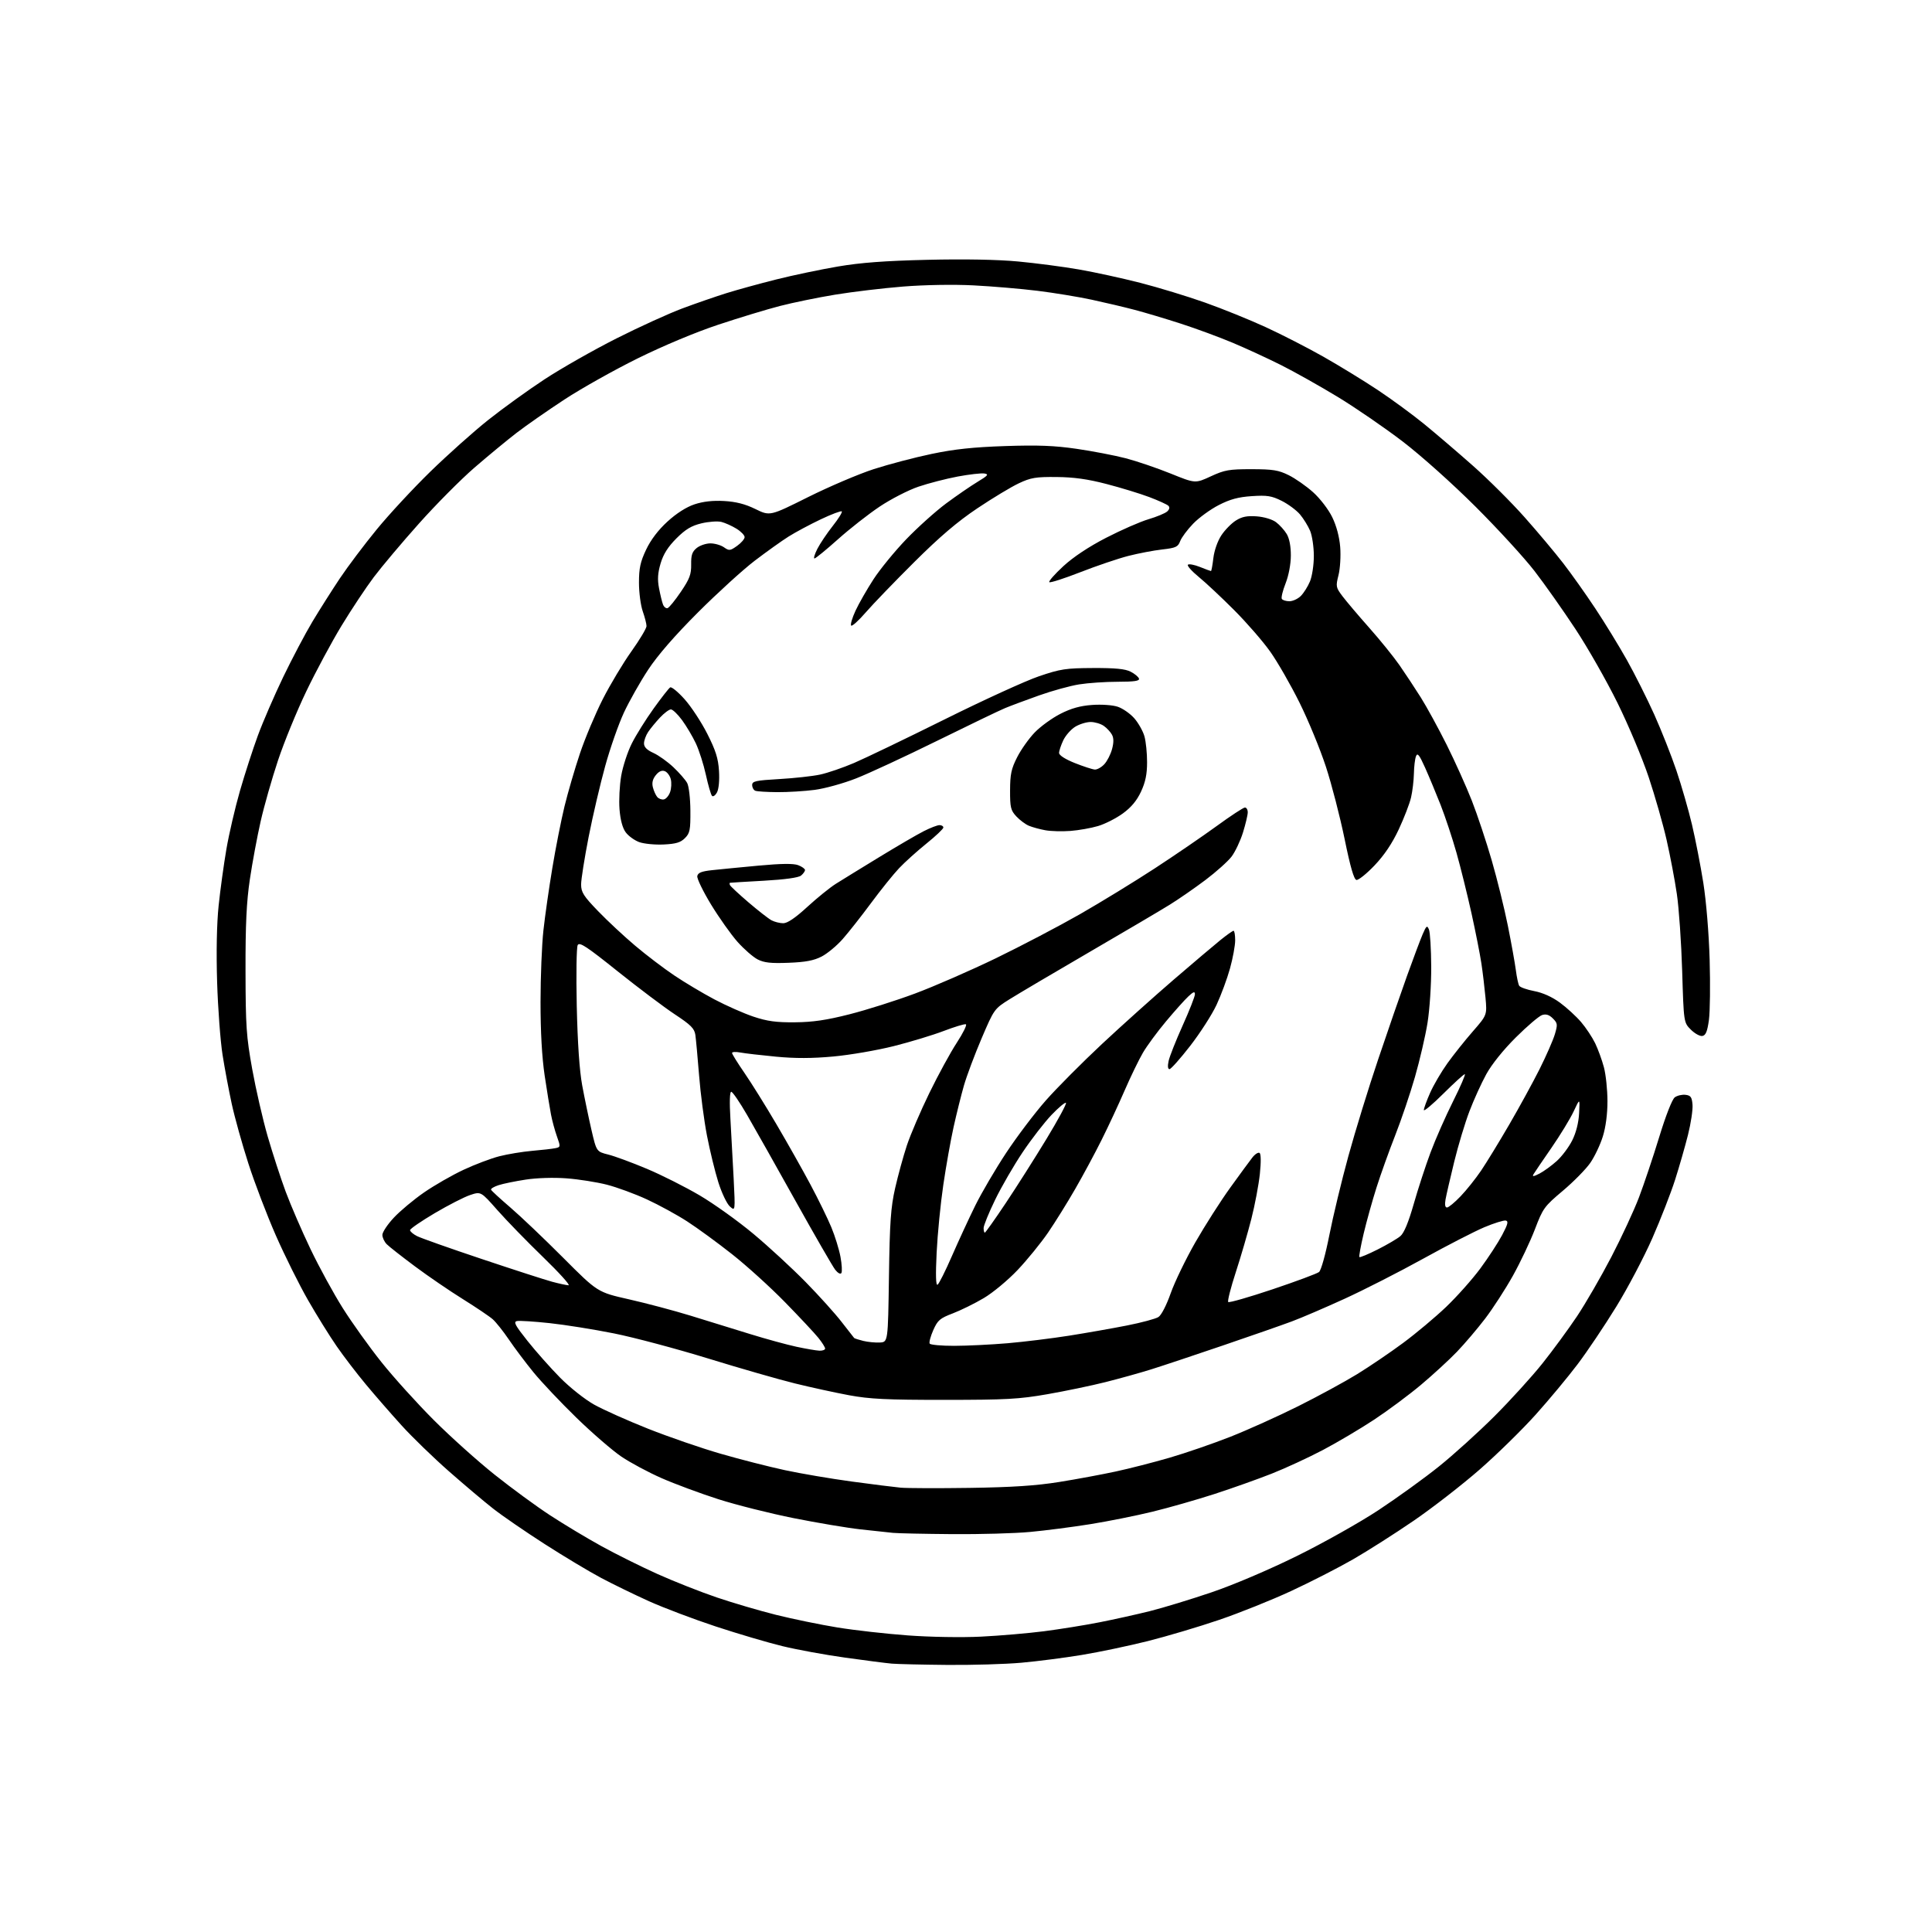 <?xml version="1.0" encoding="UTF-8" standalone="no"?>
<svg 
  version="1.1" 
  xmlns="http://www.w3.org/2000/svg" 
  xmlns:xlink="http://www.w3.org/1999/xlink" 
  xmlns:svg="http://www.w3.org/2000/svg"
  xmlns:rdf="http://www.w3.org/1999/02/22-rdf-syntax-ns#"
  xmlns:cc="http://creativecommons.org/ns#"
  xmlns:dc="http://purl.org/dc/elements/1.1/"
  viewBox="0 0 768 768"
  width="768"
  height="768"
>
<style>svg {background-color: white; }</style>"
<path stroke="none" fill="black" fill-rule="evenodd" d="M376.50,661.83C366.60,661.74 356.70,661.51 354.50,661.32C352.30,661.13 343.98,660.06 336.00,658.94C328.02,657.83 316.77,655.77 311.00,654.36C305.23,652.96 293.30,649.44 284.50,646.54C275.70,643.63 263.77,639.12 258.00,636.52C252.22,633.91 243.68,629.75 239.00,627.27C234.32,624.79 224.22,618.73 216.54,613.80C208.86,608.87 199.63,602.53 196.04,599.71C192.44,596.89 184.51,590.20 178.41,584.83C172.31,579.47 163.87,571.29 159.67,566.66C155.47,562.03 149.08,554.70 145.48,550.37C141.87,546.04 136.63,539.20 133.84,535.16C131.04,531.12 125.92,522.88 122.45,516.83C118.98,510.79 113.23,499.24 109.68,491.17C106.13,483.10 101.20,470.19 98.72,462.47C96.24,454.76 93.27,444.11 92.12,438.80C90.97,433.49 89.32,424.73 88.47,419.32C87.61,413.92 86.64,400.93 86.31,390.45C85.94,378.38 86.16,367.21 86.91,359.98C87.57,353.69 88.96,343.59 90.00,337.53C91.04,331.46 93.47,321.02 95.40,314.33C97.33,307.63 100.54,297.73 102.53,292.33C104.52,286.92 109.04,276.49 112.57,269.14C116.11,261.80 121.33,251.90 124.18,247.14C127.03,242.39 131.94,234.65 135.08,229.94C138.23,225.23 144.84,216.45 149.77,210.44C154.70,204.42 164.31,194.07 171.12,187.43C177.93,180.80 188.22,171.60 194.00,167.00C199.78,162.40 209.90,155.09 216.50,150.76C223.10,146.43 235.93,139.14 245.00,134.56C254.07,129.98 265.89,124.60 271.25,122.60C276.61,120.60 284.49,117.88 288.75,116.54C293.01,115.21 301.94,112.75 308.60,111.08C315.25,109.41 326.27,107.10 333.10,105.94C342.14,104.40 351.79,103.68 368.68,103.28C383.34,102.93 396.58,103.18 404.68,103.94C411.73,104.60 422.61,106.02 428.85,107.11C435.09,108.19 446.12,110.60 453.35,112.45C460.58,114.31 472.12,117.83 479.00,120.27C485.88,122.71 496.68,127.08 503.00,129.98C509.32,132.87 519.67,138.18 526.00,141.76C532.33,145.34 542.05,151.30 547.61,154.99C553.17,158.68 561.49,164.78 566.11,168.55C570.72,172.32 579.47,179.79 585.53,185.16C591.60,190.53 600.83,199.72 606.03,205.59C611.24,211.45 618.15,219.69 621.39,223.88C624.63,228.07 630.36,236.14 634.12,241.82C637.89,247.49 643.54,256.72 646.69,262.32C649.83,267.92 654.73,277.68 657.58,284.00C660.42,290.32 664.40,300.39 666.42,306.36C668.44,312.33 671.22,322.00 672.60,327.84C673.98,333.69 676.01,344.10 677.10,350.98C678.25,358.24 679.31,371.07 679.61,381.50C679.90,391.40 679.77,402.19 679.32,405.49C678.70,409.99 678.06,411.56 676.74,411.81C675.78,412.00 673.72,410.87 672.15,409.31C669.31,406.47 669.31,406.47 668.69,385.98C668.35,374.72 667.40,360.93 666.57,355.34C665.75,349.75 663.91,340.07 662.49,333.84C661.07,327.60 657.88,316.43 655.40,309.00C652.93,301.57 647.36,288.30 643.02,279.50C638.69,270.70 631.13,257.43 626.23,250.00C621.33,242.57 614.03,232.22 610.00,227.00C605.98,221.78 595.44,210.28 586.59,201.45C577.41,192.29 564.98,181.17 557.65,175.55C550.58,170.14 538.99,162.18 531.90,157.86C524.80,153.55 514.61,147.82 509.25,145.13C503.89,142.44 495.23,138.45 490.00,136.25C484.77,134.05 475.55,130.65 469.50,128.69C463.45,126.73 455.12,124.24 451.00,123.16C446.88,122.07 439.19,120.26 433.93,119.13C428.67,118.00 418.99,116.41 412.43,115.60C405.87,114.79 394.43,113.82 387.00,113.44C379.02,113.03 367.58,113.23 359.00,113.91C351.02,114.55 338.88,116.00 332.00,117.13C325.12,118.26 315.23,120.29 310.00,121.64C304.77,122.99 293.75,126.34 285.50,129.08C276.53,132.06 263.67,137.44 253.50,142.46C244.15,147.08 231.04,154.44 224.36,158.82C217.68,163.20 209.13,169.16 205.36,172.06C201.59,174.96 194.06,181.18 188.62,185.88C183.19,190.58 173.25,200.59 166.54,208.12C159.82,215.64 151.76,225.22 148.62,229.38C145.48,233.55 139.70,242.26 135.77,248.73C131.84,255.20 125.53,266.95 121.75,274.83C117.97,282.70 112.90,295.08 110.49,302.33C108.08,309.57 104.98,320.45 103.61,326.50C102.24,332.55 100.31,342.90 99.33,349.50C97.98,358.58 97.56,367.46 97.60,386.00C97.64,407.93 97.92,412.02 100.26,425.00C101.70,432.98 104.46,444.98 106.39,451.67C108.33,458.37 111.55,468.27 113.55,473.67C115.56,479.08 120.00,489.35 123.42,496.50C126.84,503.65 132.62,514.23 136.26,520.00C139.89,525.77 146.82,535.45 151.65,541.50C156.48,547.55 165.85,557.91 172.47,564.53C179.08,571.14 189.98,580.92 196.68,586.25C203.37,591.58 213.27,598.84 218.68,602.36C224.08,605.89 233.22,611.39 239.00,614.57C244.78,617.76 254.85,622.77 261.39,625.71C267.93,628.65 278.50,632.82 284.89,634.99C291.28,637.16 301.90,640.28 308.50,641.93C315.10,643.57 326.06,645.83 332.86,646.94C339.66,648.05 352.26,649.47 360.86,650.10C369.77,650.76 382.30,650.97 389.98,650.59C397.40,650.22 408.65,649.26 414.98,648.45C421.32,647.63 431.23,646.04 437.00,644.90C442.77,643.77 451.83,641.76 457.12,640.44C462.41,639.11 473.44,635.75 481.62,632.97C490.37,630.00 504.33,624.05 515.50,618.55C525.95,613.40 540.58,605.18 548.00,600.28C555.42,595.38 566.23,587.58 572.00,582.94C577.77,578.31 587.69,569.34 594.03,563.01C600.37,556.68 608.96,547.23 613.13,542.00C617.30,536.77 623.50,528.31 626.92,523.20C630.33,518.08 636.45,507.50 640.51,499.70C644.57,491.89 649.52,481.23 651.51,476.00C653.50,470.77 657.12,459.98 659.56,452.00C662.17,443.46 664.71,436.97 665.75,436.21C666.71,435.50 668.62,435.05 670.00,435.21C672.09,435.45 672.55,436.10 672.80,439.13C672.97,441.12 672.16,446.52 671.00,451.13C669.85,455.73 667.54,463.77 665.87,469.00C664.20,474.23 660.13,484.67 656.83,492.20C653.52,499.74 647.06,512.01 642.46,519.47C637.87,526.94 630.98,537.20 627.15,542.27C623.32,547.35 615.81,556.38 610.45,562.35C605.09,568.32 595.06,578.15 588.16,584.18C581.25,590.22 569.50,599.34 562.05,604.45C554.60,609.56 543.70,616.50 537.84,619.87C531.97,623.24 520.91,628.90 513.25,632.45C505.59,636.01 492.72,641.17 484.65,643.92C476.57,646.67 463.79,650.47 456.23,652.37C448.68,654.26 436.88,656.74 430.00,657.87C423.12,659.01 412.32,660.40 406.00,660.96C399.68,661.53 386.40,661.92 376.50,661.83zM378.50,609.84C367.50,609.75 356.93,609.53 355.00,609.34C353.07,609.16 347.23,608.53 342.00,607.94C336.77,607.36 324.85,605.35 315.50,603.49C306.15,601.62 292.65,598.23 285.50,595.94C278.35,593.65 268.23,589.89 263.00,587.59C257.77,585.29 250.57,581.44 247.00,579.02C243.43,576.60 235.38,569.64 229.13,563.56C222.88,557.48 215.20,549.35 212.06,545.50C208.92,541.65 204.52,535.80 202.29,532.50C200.05,529.20 197.16,525.56 195.86,524.42C194.56,523.27 189.22,519.68 184.00,516.42C178.78,513.17 170.22,507.33 165.00,503.44C159.78,499.55 154.71,495.58 153.75,494.61C152.79,493.65 152.00,491.97 152.00,490.89C152.00,489.80 154.05,486.72 156.56,484.04C159.06,481.36 164.47,476.85 168.58,474.01C172.69,471.17 179.75,467.12 184.27,465.01C188.80,462.89 195.20,460.47 198.50,459.63C201.80,458.78 207.65,457.82 211.50,457.48C215.35,457.15 219.49,456.68 220.70,456.43C222.85,456.00 222.87,455.88 221.39,451.74C220.56,449.41 219.49,445.48 219.02,443.00C218.54,440.52 217.41,433.55 216.50,427.50C215.44,420.36 214.86,410.11 214.87,398.31C214.87,388.30 215.39,375.47 216.02,369.81C216.64,364.14 218.24,352.98 219.57,345.00C220.89,337.02 223.07,326.00 224.41,320.50C225.75,315.00 228.51,305.55 230.54,299.50C232.57,293.45 236.66,283.73 239.62,277.91C242.59,272.08 247.71,263.53 251.01,258.91C254.30,254.29 257.00,249.77 257.00,248.88C257.00,247.98 256.32,245.34 255.50,243.00C254.68,240.66 254.00,235.54 254.00,231.62C254.00,225.87 254.55,223.34 256.84,218.50C258.70,214.58 261.64,210.70 265.33,207.33C268.90,204.06 272.85,201.55 276.07,200.48C279.51,199.34 283.35,198.91 287.85,199.16C292.58,199.43 296.22,200.36 300.30,202.36C306.06,205.18 306.06,205.18 321.28,197.58C329.65,193.41 341.38,188.41 347.34,186.48C353.30,184.56 363.65,181.83 370.34,180.44C379.34,178.55 386.92,177.74 399.50,177.32C412.58,176.88 419.15,177.13 428.00,178.42C434.32,179.34 443.10,181.03 447.50,182.17C451.90,183.32 459.92,186.05 465.32,188.23C475.14,192.21 475.14,192.21 481.32,189.35C486.82,186.81 488.60,186.50 497.50,186.51C505.98,186.52 508.23,186.88 512.28,188.89C514.91,190.19 519.27,193.24 521.98,195.67C524.73,198.14 528.08,202.50 529.56,205.54C531.25,208.99 532.42,213.35 532.75,217.44C533.03,221.01 532.73,226.00 532.08,228.61C530.94,233.12 531.02,233.51 533.69,237.05C535.24,239.09 540.00,244.72 544.28,249.54C548.57,254.37 553.98,261.06 556.31,264.41C558.64,267.76 562.46,273.55 564.81,277.28C567.15,281.01 571.78,289.47 575.09,296.09C578.39,302.71 582.89,312.70 585.09,318.31C587.28,323.91 590.83,334.57 592.98,342.00C595.13,349.43 598.02,361.12 599.40,368.00C600.78,374.88 602.20,382.80 602.57,385.62C602.93,388.44 603.53,391.25 603.91,391.86C604.29,392.47 606.99,393.43 609.91,393.98C613.28,394.62 617.00,396.30 620.10,398.57C622.78,400.54 626.55,404.00 628.48,406.25C630.41,408.50 632.93,412.30 634.09,414.68C635.24,417.06 636.81,421.37 637.58,424.26C638.35,427.14 638.98,433.17 638.99,437.66C639.00,442.82 638.32,448.01 637.15,451.76C636.14,455.03 633.90,459.74 632.18,462.24C630.46,464.74 625.55,469.73 621.28,473.33C613.86,479.57 613.34,480.29 610.14,488.69C608.28,493.54 604.35,501.84 601.39,507.14C598.43,512.44 593.48,520.09 590.39,524.14C587.30,528.19 582.24,534.14 579.14,537.37C576.04,540.59 569.60,546.51 564.84,550.51C560.07,554.51 551.70,560.74 546.22,564.35C540.75,567.96 531.60,573.38 525.89,576.39C520.17,579.40 511.00,583.64 505.50,585.81C500.00,587.98 489.76,591.62 482.74,593.90C475.72,596.17 464.65,599.34 458.15,600.92C451.64,602.51 440.51,604.74 433.41,605.88C426.31,607.02 415.55,608.41 409.50,608.97C403.45,609.54 389.50,609.93 378.50,609.84zM385.50,591.46C402.34,591.21 411.85,590.59 421.00,589.12C427.88,588.02 438.00,586.14 443.50,584.95C449.00,583.77 458.68,581.28 465.00,579.44C471.32,577.60 482.15,573.87 489.07,571.15C495.98,568.42 508.13,562.95 516.07,558.98C524.00,555.02 534.55,549.28 539.50,546.24C544.45,543.19 552.68,537.61 557.79,533.82C562.90,530.04 570.59,523.59 574.89,519.49C579.18,515.38 585.29,508.52 588.46,504.23C591.63,499.94 595.52,493.97 597.12,490.96C599.40,486.66 599.71,485.43 598.56,485.19C597.77,485.02 593.94,486.21 590.06,487.84C586.19,489.47 575.25,495.09 565.76,500.34C556.27,505.59 542.20,512.76 534.50,516.28C526.80,519.80 517.35,523.86 513.50,525.29C509.65,526.73 497.27,531.05 486.00,534.89C474.73,538.73 461.90,543.01 457.50,544.38C453.10,545.76 444.96,548.02 439.40,549.42C433.85,550.82 423.50,552.97 416.40,554.21C405.09,556.19 400.04,556.46 375.50,556.47C352.50,556.48 345.72,556.15 337.52,554.63C332.03,553.61 322.36,551.50 316.02,549.94C309.68,548.38 294.15,543.92 281.50,540.02C268.85,536.13 251.97,531.63 244.00,530.04C236.03,528.44 224.52,526.61 218.44,525.96C212.35,525.31 206.55,524.94 205.54,525.14C204.01,525.44 204.72,526.78 209.71,533.06C213.02,537.22 218.84,543.78 222.65,547.64C226.50,551.54 232.50,556.30 236.17,558.35C239.80,560.38 249.46,564.70 257.64,567.95C265.81,571.19 278.80,575.67 286.50,577.89C294.20,580.12 305.68,583.05 312.00,584.41C318.32,585.77 330.25,587.80 338.50,588.92C346.75,590.04 355.52,591.14 358.00,591.37C360.48,591.60 372.85,591.64 385.50,591.46zM325.75,536.92C326.99,536.96 328.00,536.58 328.00,536.08C328.00,535.57 326.80,533.66 325.33,531.83C323.86,530.00 317.90,523.63 312.08,517.67C306.26,511.71 296.77,503.11 291.00,498.56C285.23,494.00 277.20,488.14 273.16,485.53C269.13,482.92 261.93,478.99 257.17,476.79C252.42,474.59 245.24,471.96 241.23,470.93C237.22,469.91 230.02,468.77 225.22,468.41C220.11,468.03 213.40,468.23 209.00,468.91C204.88,469.54 200.01,470.53 198.20,471.12C196.38,471.71 195.03,472.52 195.20,472.93C195.36,473.34 198.81,476.50 202.85,479.97C206.89,483.43 216.35,492.43 223.87,499.97C237.54,513.68 237.54,513.68 250.02,516.50C256.88,518.05 267.90,520.97 274.50,523.00C281.10,525.03 291.73,528.31 298.12,530.29C304.51,532.27 312.84,534.55 316.62,535.36C320.40,536.17 324.51,536.87 325.75,536.92zM379.31,534.99C384.36,534.98 393.90,534.52 400.50,533.96C407.10,533.39 418.12,532.04 425.00,530.95C431.88,529.86 442.23,528.04 448.00,526.90C453.77,525.76 459.40,524.25 460.50,523.54C461.66,522.80 463.71,518.81 465.37,514.10C466.95,509.61 471.37,500.48 475.19,493.80C479.02,487.13 485.25,477.36 489.06,472.09C492.86,466.81 496.82,461.42 497.85,460.11C498.88,458.79 500.15,457.98 500.68,458.30C501.27,458.66 501.31,461.89 500.81,466.69C500.35,470.99 498.84,479.00 497.44,484.50C496.04,490.00 493.26,499.55 491.25,505.71C489.24,511.88 487.88,517.21 488.24,517.57C488.59,517.93 496.54,515.65 505.89,512.51C515.24,509.37 523.54,506.28 524.33,505.65C525.16,504.99 526.91,498.71 528.43,491.00C529.89,483.57 533.30,469.40 536.02,459.50C538.74,449.60 544.07,432.27 547.88,421.00C551.68,409.73 556.83,394.83 559.32,387.90C561.81,380.98 564.60,373.55 565.52,371.40C567.01,367.94 567.30,367.73 568.03,369.50C568.49,370.60 568.89,377.24 568.93,384.26C568.97,391.28 568.31,401.30 567.47,406.54C566.63,411.78 564.37,421.50 562.46,428.14C560.55,434.78 557.01,445.23 554.60,451.36C552.19,457.49 548.86,466.77 547.20,472.00C545.54,477.23 543.23,485.50 542.07,490.40C540.91,495.29 540.15,499.49 540.38,499.71C540.61,499.94 543.88,498.58 547.65,496.68C551.42,494.78 555.48,492.39 556.69,491.36C558.14,490.12 559.90,485.87 561.97,478.63C563.67,472.65 566.68,463.43 568.66,458.13C570.63,452.83 574.68,443.66 577.64,437.75C580.59,431.84 582.69,427.00 582.28,427.00C581.88,427.00 578.05,430.48 573.77,434.73C569.50,438.98 566.00,441.91 566.00,441.26C566.00,440.60 567.12,437.51 568.50,434.41C569.87,431.30 572.98,426.00 575.40,422.63C577.82,419.26 582.35,413.57 585.47,410.00C591.14,403.50 591.14,403.50 590.50,396.50C590.14,392.65 589.42,386.57 588.88,383.00C588.35,379.43 586.57,370.43 584.93,363.00C583.28,355.57 580.61,344.77 578.98,339.00C577.35,333.23 574.50,324.65 572.66,319.95C570.81,315.26 568.02,308.56 566.46,305.08C564.19,300.03 563.46,299.13 562.88,300.62C562.47,301.66 562.10,304.75 562.05,307.50C561.99,310.25 561.49,314.51 560.92,316.97C560.36,319.43 558.14,325.17 556.01,329.73C553.38,335.33 550.25,339.98 546.37,344.05C543.21,347.36 539.98,349.95 539.20,349.79C538.21,349.59 536.77,344.60 534.50,333.50C532.69,324.70 529.36,311.79 527.08,304.81C524.80,297.83 520.07,286.35 516.58,279.31C513.08,272.26 507.85,263.15 504.95,259.06C502.06,254.97 495.59,247.53 490.59,242.52C485.59,237.51 479.25,231.56 476.50,229.32C473.75,227.07 471.82,224.89 472.21,224.49C472.60,224.08 474.74,224.48 476.98,225.37C479.21,226.27 481.19,227.00 481.38,227.00C481.57,227.00 482.00,224.68 482.33,221.84C482.69,218.83 484.01,215.07 485.51,212.80C486.92,210.67 489.52,208.01 491.29,206.91C493.71,205.38 495.75,204.98 499.57,205.26C502.51,205.48 505.73,206.45 507.24,207.57C508.66,208.63 510.58,210.76 511.50,212.29C512.55,214.06 513.15,217.21 513.13,220.87C513.12,224.30 512.26,228.79 511.04,231.90C509.90,234.79 509.23,237.56 509.54,238.07C509.86,238.58 511.22,239.00 512.56,239.00C513.90,239.00 515.94,238.06 517.09,236.91C518.24,235.76 519.87,233.18 520.72,231.16C521.58,229.12 522.27,224.62 522.27,221.00C522.27,217.43 521.60,212.93 520.79,211.00C519.97,209.07 518.16,206.14 516.76,204.48C515.35,202.82 512.09,200.40 509.50,199.10C505.48,197.10 503.72,196.82 497.64,197.22C492.28,197.57 489.01,198.45 484.50,200.76C481.20,202.45 476.61,205.78 474.31,208.16C472.00,210.55 469.67,213.68 469.14,215.11C468.27,217.41 467.42,217.81 462.02,218.42C458.64,218.80 452.57,219.96 448.52,220.99C444.47,222.03 435.89,224.94 429.44,227.46C422.99,229.98 417.44,231.76 417.11,231.42C416.77,231.07 419.28,228.22 422.68,225.08C426.64,221.43 432.76,217.36 439.68,213.79C445.63,210.72 453.20,207.40 456.50,206.42C459.80,205.44 463.16,204.05 463.96,203.33C464.89,202.49 465.07,201.67 464.46,201.06C463.93,200.53 460.49,198.97 456.82,197.58C453.15,196.20 445.50,193.86 439.82,192.39C432.37,190.45 426.86,189.68 420.00,189.62C411.76,189.54 409.77,189.87 405.00,192.12C401.98,193.54 394.55,198.01 388.50,202.07C380.59,207.36 373.54,213.38 363.40,223.47C355.64,231.19 346.98,240.17 344.16,243.43C341.34,246.69 338.72,249.06 338.35,248.68C337.97,248.30 338.75,245.65 340.08,242.77C341.41,239.90 344.63,234.28 347.23,230.27C349.84,226.26 355.68,219.12 360.22,214.39C364.76,209.66 371.90,203.25 376.08,200.14C380.26,197.04 385.89,193.17 388.59,191.54C392.77,189.02 393.17,188.52 391.28,188.22C390.06,188.03 385.30,188.57 380.71,189.43C376.12,190.29 369.08,192.11 365.08,193.47C361.07,194.83 354.13,198.40 349.65,201.40C345.17,204.40 337.69,210.26 333.04,214.43C328.38,218.59 324.21,222.00 323.77,222.00C323.32,222.00 323.84,220.28 324.91,218.18C325.98,216.08 328.73,211.99 331.01,209.10C333.30,206.21 334.93,203.59 334.62,203.29C334.32,202.99 330.57,204.40 326.29,206.43C322.00,208.47 316.25,211.54 313.50,213.27C310.75,215.00 304.68,219.34 300.00,222.91C295.32,226.48 285.18,235.72 277.44,243.45C268.19,252.71 261.42,260.49 257.63,266.26C254.46,271.07 250.14,278.72 248.02,283.26C245.91,287.79 242.56,297.33 240.59,304.47C238.61,311.60 235.64,324.30 233.99,332.69C232.35,341.08 231.00,349.58 231.00,351.57C231.00,354.69 231.95,356.18 237.75,362.19C241.46,366.04 248.10,372.23 252.50,375.94C256.90,379.66 263.88,384.96 268.00,387.73C272.12,390.51 279.32,394.80 284.00,397.28C288.68,399.75 295.65,402.84 299.50,404.13C305.01,405.97 308.53,406.45 316.00,406.38C323.13,406.32 328.55,405.52 337.74,403.18C344.48,401.47 356.18,397.76 363.74,394.94C371.31,392.12 385.75,385.82 395.84,380.94C405.92,376.05 420.99,368.15 429.34,363.38C437.68,358.60 451.02,350.43 459.00,345.22C466.98,340.01 478.06,332.43 483.63,328.38C489.20,324.32 494.26,321.00 494.88,321.00C495.50,321.00 496.00,321.86 496.00,322.91C496.00,323.96 495.14,327.58 494.10,330.94C493.05,334.31 491.00,338.62 489.56,340.52C488.11,342.42 483.45,346.59 479.21,349.79C474.97,352.98 468.57,357.42 465.00,359.63C461.43,361.85 447.02,370.34 433.00,378.50C418.98,386.66 404.74,395.07 401.36,397.19C395.24,401.03 395.19,401.10 390.20,412.77C387.45,419.22 384.29,427.65 383.18,431.50C382.08,435.35 380.23,442.77 379.07,448.00C377.91,453.23 376.07,463.57 374.98,471.00C373.88,478.43 372.69,490.53 372.33,497.91C371.89,506.95 372.01,511.11 372.70,510.69C373.26,510.34 375.83,505.21 378.41,499.28C381.00,493.35 385.16,484.34 387.67,479.25C390.18,474.16 395.72,464.71 399.99,458.25C404.26,451.79 411.34,442.43 415.73,437.45C420.11,432.48 430.19,422.36 438.11,414.95C446.04,407.55 458.82,396.09 466.51,389.47C474.21,382.85 482.57,375.76 485.10,373.72C487.63,371.67 490.00,370.00 490.35,370.00C490.71,370.00 491.00,371.70 491.00,373.77C491.00,375.84 490.08,380.88 488.95,384.95C487.82,389.03 485.41,395.55 483.60,399.43C481.79,403.32 477.07,410.66 473.12,415.75C469.17,420.84 465.47,425.00 464.89,425.00C464.23,425.00 464.10,423.80 464.54,421.75C464.93,419.96 467.44,413.62 470.12,407.66C472.81,401.70 475.00,396.11 475.00,395.24C475.00,394.00 474.42,394.19 472.40,396.08C470.96,397.41 466.97,401.88 463.52,406.00C460.06,410.13 455.92,415.75 454.32,418.50C452.71,421.25 449.44,428.00 447.05,433.50C444.67,439.00 440.56,447.82 437.92,453.10C435.29,458.38 430.57,467.16 427.43,472.60C424.30,478.05 419.43,485.87 416.62,489.98C413.80,494.09 408.38,500.76 404.56,504.80C400.70,508.88 394.70,513.87 391.06,516.02C387.45,518.16 381.90,520.89 378.73,522.10C373.63,524.04 372.74,524.80 370.99,528.75C369.90,531.21 369.26,533.62 369.57,534.11C369.87,534.60 374.25,535.00 379.31,534.99zM349.74,533.67C352.99,533.50 352.99,533.50 353.37,507.50C353.69,485.75 354.09,480.00 355.83,472.31C356.98,467.25 359.08,459.60 360.50,455.31C361.93,451.01 365.94,441.65 369.43,434.50C372.91,427.35 377.82,418.35 380.34,414.50C382.85,410.65 384.48,407.35 383.95,407.16C383.42,406.98 379.45,408.18 375.13,409.83C370.81,411.48 361.87,414.19 355.27,415.85C348.67,417.51 337.89,419.37 331.31,419.97C322.87,420.75 316.13,420.77 308.46,420.04C302.47,419.47 296.09,418.73 294.29,418.39C292.48,418.05 291.00,418.13 291.00,418.57C291.00,419.00 293.20,422.54 295.88,426.43C298.57,430.32 304.34,439.57 308.70,447.00C313.07,454.43 319.16,465.23 322.23,471.00C325.31,476.77 329.01,484.35 330.46,487.84C331.91,491.33 333.55,496.62 334.10,499.60C334.65,502.58 334.82,505.48 334.47,506.04C334.10,506.64 333.08,506.10 332.02,504.76C331.02,503.48 323.94,491.21 316.28,477.47C308.63,463.74 299.95,448.34 297.00,443.25C294.06,438.16 291.21,434.00 290.68,434.00C290.08,434.00 289.95,438.06 290.35,444.75C290.70,450.66 291.28,461.35 291.64,468.50C292.29,481.50 292.29,481.50 290.14,479.59C288.95,478.54 286.89,474.22 285.56,470.00C284.23,465.78 282.19,457.41 281.03,451.42C279.87,445.42 278.46,434.66 277.90,427.50C277.33,420.35 276.66,413.11 276.42,411.40C276.04,408.83 274.64,407.43 268.23,403.20C263.98,400.39 253.76,392.69 245.51,386.10C233.24,376.27 230.37,374.38 229.65,375.67C229.16,376.53 229.00,387.42 229.27,399.87C229.60,414.65 230.35,425.62 231.44,431.50C232.36,436.45 234.01,444.39 235.11,449.15C237.12,457.79 237.12,457.79 241.81,458.96C244.39,459.61 251.28,462.15 257.12,464.61C262.96,467.06 272.41,471.82 278.12,475.18C283.83,478.54 293.45,485.43 299.50,490.49C305.55,495.54 314.87,504.14 320.22,509.59C325.57,515.04 332.02,522.20 334.56,525.50C337.11,528.80 339.35,531.66 339.54,531.87C339.74,532.07 341.38,532.59 343.20,533.04C345.01,533.48 347.96,533.76 349.74,533.67zM226.00,510.92C226.82,510.95 222.28,505.92 215.90,499.74C209.51,493.56 201.34,485.15 197.73,481.06C191.17,473.62 191.17,473.62 186.92,475.03C184.58,475.80 178.24,479.05 172.83,482.24C167.42,485.44 163.00,488.48 163.00,489.00C163.00,489.52 164.24,490.59 165.75,491.36C167.26,492.14 178.85,496.24 191.50,500.47C204.15,504.71 216.75,508.78 219.50,509.52C222.25,510.26 225.18,510.89 226.00,510.92zM391.48,490.00C391.74,490.00 395.49,484.71 399.80,478.25C404.12,471.79 411.40,460.31 415.99,452.75C420.58,445.19 424.06,438.73 423.74,438.41C423.41,438.08 420.85,440.22 418.03,443.16C415.22,446.10 410.05,452.77 406.54,458.00C403.03,463.23 398.09,471.74 395.58,476.93C393.06,482.11 391.00,487.18 391.00,488.18C391.00,489.18 391.22,490.00 391.48,490.00zM575.20,480.00C575.83,480.00 578.25,478.01 580.58,475.57C582.92,473.14 586.60,468.53 588.77,465.32C590.93,462.12 595.97,453.88 599.96,447.01C603.95,440.15 609.37,430.24 612.00,425.01C614.62,419.77 617.35,413.56 618.06,411.19C619.24,407.25 619.18,406.74 617.29,404.85C615.84,403.39 614.59,403.00 613.02,403.49C611.81,403.88 607.12,407.86 602.61,412.35C597.63,417.29 593.00,423.06 590.83,427.00C588.87,430.57 585.84,437.23 584.11,441.79C582.37,446.34 579.66,455.34 578.08,461.79C576.51,468.23 574.95,474.96 574.63,476.75C574.25,478.87 574.45,480.00 575.20,480.00zM611.95,466.53C613.69,465.62 616.79,463.37 618.84,461.52C620.89,459.67 623.65,455.99 624.98,453.33C626.52,450.26 627.52,446.32 627.72,442.50C628.03,436.50 628.03,436.50 625.54,441.82C624.17,444.75 620.19,451.27 616.70,456.32C613.20,461.37 609.99,466.10 609.56,466.83C609.00,467.80 609.66,467.71 611.95,466.53zM313.50,382.72C306.50,383.00 303.76,382.70 301.19,381.39C299.38,380.46 295.78,377.32 293.19,374.42C290.61,371.52 285.88,364.84 282.67,359.59C279.47,354.33 277.00,349.23 277.18,348.26C277.44,346.93 278.85,346.36 283.01,345.91C286.03,345.58 294.37,344.77 301.55,344.10C310.64,343.26 315.41,343.21 317.30,343.92C318.78,344.49 320.00,345.36 320.00,345.85C320.00,346.35 319.30,347.34 318.43,348.05C317.44,348.88 312.02,349.63 303.68,350.10C296.43,350.50 290.35,350.87 290.17,350.92C289.98,350.96 289.98,351.38 290.17,351.84C290.35,352.30 293.65,355.37 297.50,358.67C301.35,361.96 305.48,365.19 306.68,365.83C307.89,366.47 309.99,367.00 311.36,367.00C313.02,367.00 316.17,364.87 320.89,360.53C324.77,356.97 329.86,352.85 332.21,351.36C334.57,349.88 342.34,345.09 349.49,340.73C356.65,336.36 364.62,331.71 367.22,330.40C369.81,329.08 372.62,328.00 373.47,328.00C374.31,328.00 375.00,328.43 375.00,328.96C375.00,329.48 371.96,332.36 368.25,335.35C364.54,338.34 359.65,342.75 357.39,345.14C355.12,347.54 350.11,353.77 346.24,359.00C342.37,364.23 337.30,370.66 334.98,373.29C332.66,375.93 328.90,379.05 326.63,380.23C323.53,381.83 320.24,382.46 313.50,382.72zM263.77,335.70C260.32,335.86 255.97,335.43 254.09,334.75C252.22,334.06 249.81,332.32 248.74,330.87C247.47,329.17 246.61,325.96 246.27,321.75C245.98,318.19 246.29,312.17 246.94,308.38C247.60,304.60 249.50,298.80 251.17,295.50C252.83,292.20 256.72,285.98 259.81,281.68C262.90,277.37 265.87,273.58 266.41,273.25C266.94,272.92 269.52,275.03 272.12,277.94C274.73,280.85 278.79,287.02 281.14,291.66C284.49,298.27 285.50,301.44 285.81,306.41C286.05,310.19 285.73,313.63 285.02,314.97C284.35,316.21 283.46,316.83 283.03,316.36C282.59,315.89 281.50,312.12 280.60,308.00C279.70,303.88 277.90,298.25 276.61,295.50C275.31,292.75 272.84,288.59 271.12,286.25C269.40,283.91 267.40,282.00 266.69,282.00C265.98,282.00 264.02,283.46 262.35,285.25C260.67,287.04 258.56,289.61 257.65,290.97C256.74,292.33 256.00,294.38 256.00,295.53C256.00,296.97 257.16,298.14 259.75,299.31C261.81,300.25 265.40,302.81 267.72,305.01C270.04,307.21 272.49,310.02 273.16,311.26C273.84,312.51 274.41,317.36 274.44,322.22C274.49,329.95 274.25,331.20 272.27,333.17C270.53,334.92 268.67,335.47 263.77,335.70zM425.50,330.31C422.20,330.56 417.70,330.44 415.50,330.03C413.30,329.63 410.38,328.83 409.00,328.25C407.62,327.68 405.38,326.00 404.00,324.52C401.78,322.13 401.50,320.98 401.52,314.17C401.54,307.77 402.00,305.59 404.34,301.00C405.87,297.98 409.01,293.55 411.32,291.16C413.62,288.78 418.20,285.45 421.50,283.77C425.78,281.58 429.39,280.57 434.11,280.23C437.89,279.96 442.26,280.26 444.31,280.94C446.28,281.59 449.25,283.66 450.90,285.53C452.54,287.41 454.36,290.65 454.94,292.72C455.52,294.80 455.99,299.43 455.98,303.00C455.98,307.77 455.34,310.88 453.57,314.69C451.90,318.27 449.67,320.95 446.33,323.37C443.67,325.30 439.25,327.55 436.50,328.36C433.75,329.18 428.80,330.06 425.50,330.31zM263.89,317.78C264.75,317.62 265.87,316.31 266.37,314.88C266.88,313.45 267.00,311.14 266.65,309.75C266.30,308.36 265.23,306.92 264.27,306.55C263.10,306.10 261.91,306.62 260.70,308.13C259.46,309.65 259.08,311.19 259.52,312.93C259.87,314.34 260.65,316.07 261.24,316.79C261.83,317.50 263.02,317.95 263.89,317.78zM309.00,314.89C304.88,314.86 300.94,314.62 300.25,314.34C299.56,314.06 299.00,313.04 299.00,312.07C299.00,310.53 300.38,310.23 309.78,309.69C315.72,309.35 323.01,308.55 325.99,307.91C328.98,307.27 335.04,305.20 339.46,303.31C343.88,301.42 360.10,293.62 375.50,285.97C390.90,278.31 407.77,270.60 413.00,268.83C421.56,265.92 423.68,265.60 434.50,265.55C443.28,265.51 447.29,265.90 449.43,267.00C451.04,267.82 452.54,269.06 452.76,269.75C453.06,270.69 450.95,271.00 444.33,271.01C439.48,271.01 432.57,271.48 429.00,272.05C425.43,272.61 418.23,274.60 413.00,276.46C407.77,278.32 401.70,280.58 399.50,281.50C397.30,282.41 385.15,288.26 372.50,294.49C359.85,300.72 345.38,307.44 340.33,309.42C335.29,311.41 327.87,313.46 323.83,313.99C319.80,314.51 313.12,314.92 309.00,314.89zM435.21,305.91C436.15,305.96 437.85,305.01 438.98,303.79C440.11,302.58 441.49,299.88 442.05,297.80C442.76,295.19 442.75,293.40 442.03,292.06C441.45,290.98 439.99,289.40 438.77,288.55C437.55,287.70 435.19,287.00 433.53,287.00C431.86,287.01 429.11,287.85 427.42,288.89C425.73,289.92 423.59,292.35 422.67,294.28C421.75,296.22 421.00,298.48 421.00,299.31C421.00,300.23 423.44,301.80 427.25,303.32C430.69,304.69 434.27,305.85 435.21,305.91zM265.37,241.74C265.99,241.55 268.37,238.62 270.66,235.24C274.14,230.10 274.81,228.31 274.75,224.38C274.69,220.65 275.15,219.30 276.95,217.84C278.20,216.83 280.65,216.00 282.39,216.00C284.13,216.00 286.56,216.70 287.79,217.56C289.85,219.01 290.24,218.96 293.01,216.99C294.65,215.82 296.00,214.26 296.00,213.51C296.00,212.77 294.54,211.26 292.75,210.16C290.96,209.06 288.27,207.85 286.77,207.47C285.26,207.10 281.69,207.35 278.82,208.04C274.83,209.00 272.51,210.40 268.88,214.02C265.54,217.37 263.70,220.27 262.61,223.93C261.47,227.78 261.30,230.33 261.97,233.81C262.46,236.39 263.17,239.31 263.55,240.29C263.93,241.28 264.75,241.93 265.37,241.74z" />

</svg>